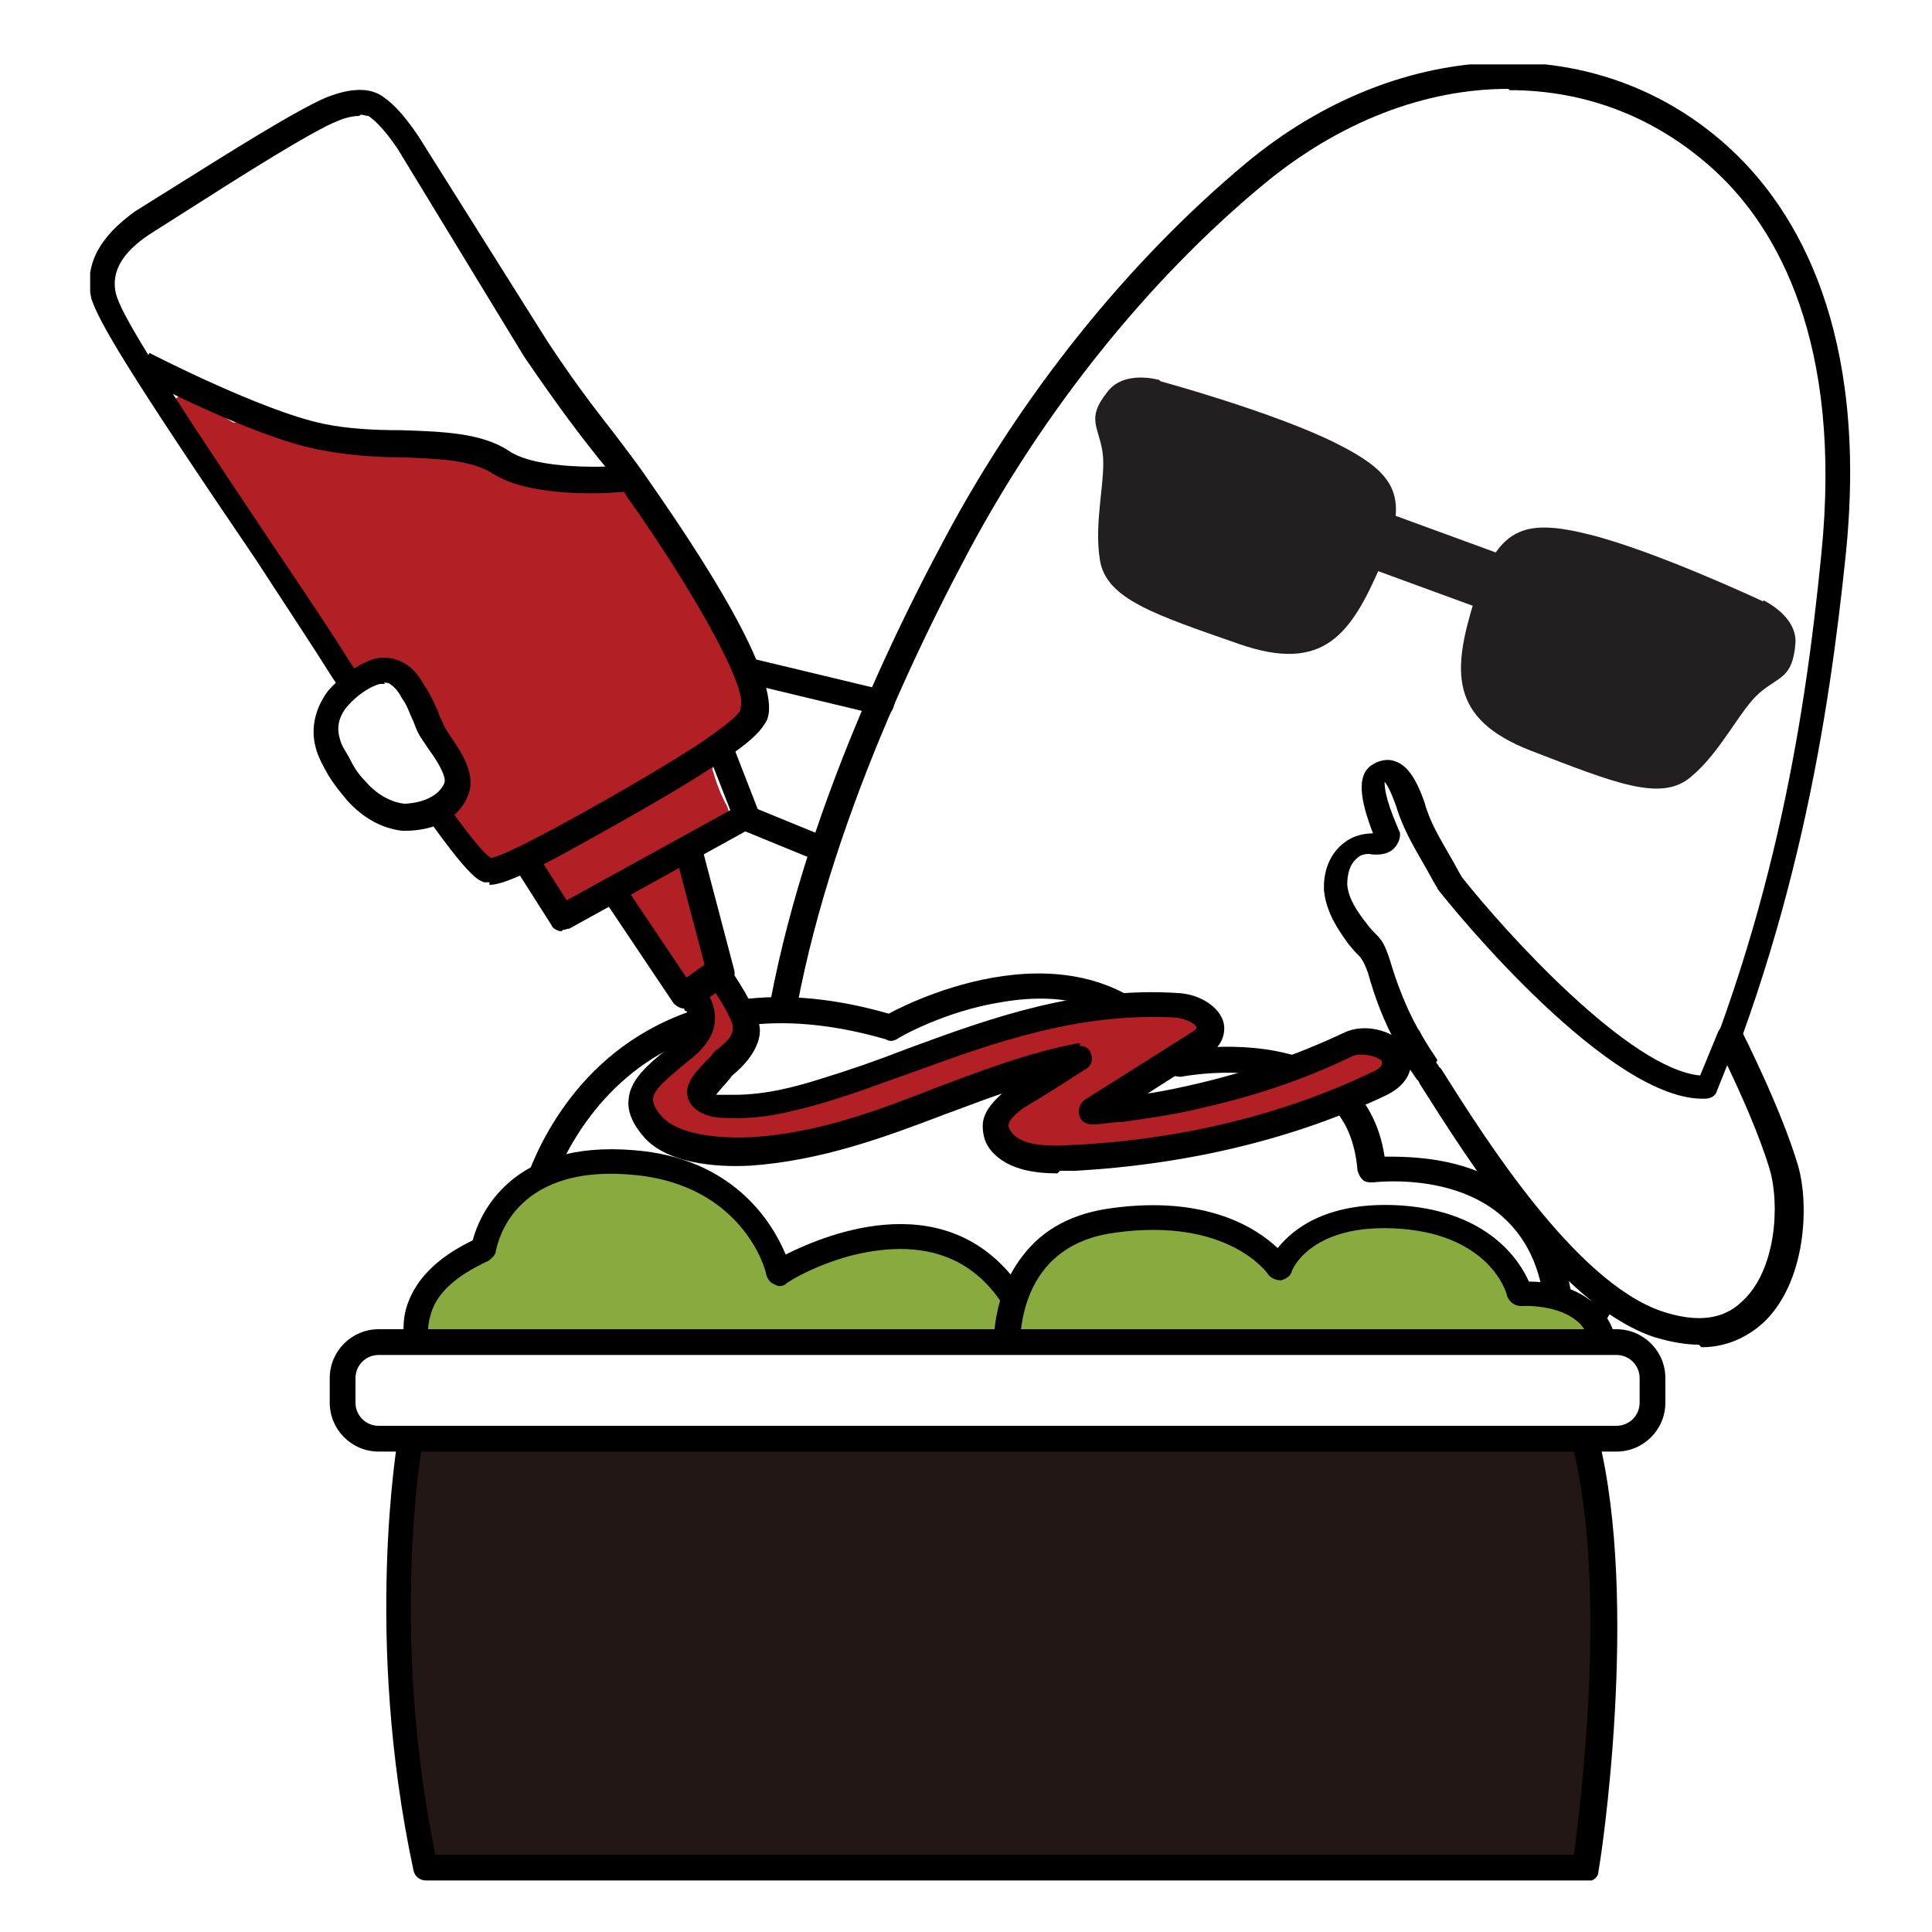 <svg width="150" height="150" viewBox="0 0 150 150" fill="none" xmlns="http://www.w3.org/2000/svg">
<rect width="150" height="150" fill="white"/>
<g clip-path="url(#clip0_36_7420)">
<path d="M55.5 59.3C55.5 59.1 55.1 58.4 55.2 58.2C55.2 58 55.9 57.6 56.2 57.4C57.5 56.3 58.5 54.8 58.5 53.1C58.5 51.3 57.5 49.3 56.7 47.7C55.9 46 54.8 44.6 53.5 43.3C52.3 42 51.3 40.8 50.4 39.3C49.3 37.4 47.3 37.6 45.4 37.6C43.1 37.6 41.2 37.5 39.1 36.7C37.1 36 35.1 35.7 33 35.5C28.2 35.1 23.5 34.2 19 32.8C18.7 32.8 18.4 32.8 18.1 32.8C17.2 32.3 16.4 31.6 15.7 31C15.1 30.5 14.2 30.4 13.6 31C13.1 31.5 13 32.6 13.6 33.1C14.2 33.6 14.9 34.1 15.5 34.6C15.5 34.9 15.5 35.1 15.7 35.4C17.7 38.6 19.8 41.7 22.1 44.8C24.2 47.7 26.1 50.8 27.9 53.8C29.7 56.8 31.5 59.9 33.7 62.8C34.5 63.8 35.3 64.8 36.3 65.6C36.3 66.3 36.9 66.8 37.7 66.8C38.4 66.8 39.1 66.7 39.8 66.5C40.1 66.5 40.4 66.3 40.7 66.2C40.7 66.2 40.7 66.4 40.8 66.4C41.2 67 41.5 67.5 41.9 68.1C42.3 68.7 42.6 69.3 43 69.8C44.1 71 45.9 70.2 47.3 70C47.5 70 47.8 70 48.1 70C48.1 70 48.3 70 48.4 70C48.4 70 48.4 70.1 48.5 70.2C48.6 70.4 48.8 70.6 48.9 70.8C49.5 71.6 50.1 72.4 51 73C51.3 74 51.7 75 52.2 76C52.9 77.3 55 76.7 55 75.2C55 73.1 54.7 71.1 54.2 69.1C54 68.5 53.6 68.1 53.1 68.1C53.1 67.2 52.9 66.2 53.6 65.7C54.3 65.2 55.2 65.1 55.9 64.6C56.6 64.1 56.8 63.3 56.4 62.5C55.9 61.6 55.6 60.7 55.3 59.7L55.5 59.3Z" fill="#B21F24"/>
<path d="M142.3 43.2C141.1 54.4 138.9 71.4 130.3 90.2C117.9 117.4 98.3 131.7 74.4 117.9C50.5 104.1 59.5 69.9 74.2 42.5C80.6 30.5 89.2 20.5 97.4 13.6C109 4 123.9 3.2 133.9 12.6C139.8 18.2 143.9 28 142.4 43.2H142.3Z" fill="white"/>
<path d="M92.4 124.2C86.4 124.2 80.2 122.4 73.9 118.7C62.6 112.2 57.6 100.9 58.8 85.1C60.1 69.4 67.4 52.9 73.3 41.9C79.3 30.6 87.6 20.3 96.7 12.7C108.8 2.6 124.4 2.2 134.5 11.7C139.5 16.4 145.1 25.7 143.3 43.1C142 55.6 139.5 72.3 131.2 90.4C123.3 107.8 113 118.9 101.3 122.6C98.4 123.5 95.4 124 92.4 124V124.2ZM117.1 6.9C110.7 6.9 104 9.4 98 14.4C89.1 21.8 81 31.9 75.1 43C69.3 53.9 62.1 70.1 60.9 85.4C59.7 100.3 64.4 111 75 117.1C84 122.3 92.7 123.6 100.8 121C111.9 117.4 121.8 106.7 129.5 89.8C137.6 72.1 140.1 56.2 141.4 43.1C143.1 26.5 137.9 17.7 133.3 13.4C128.7 9.1 123.1 7 117.2 7L117.1 6.9Z" fill="black"/>
<path d="M90.1 29.6C90.1 29.6 98.9 32 103.7 34.4C108.5 36.8 109.5 38.6 107.2 43.9C104.9 49.2 102.8 52.3 96.2 50C89.6 47.7 85.9 46.5 85.4 43.5C84.9 40.5 85.9 37.1 85.6 35.1C85.3 33.1 84.3 32.5 86 30.4C87.3 28.7 90 29.5 90 29.5L90.1 29.6Z" fill="#231F20"/>
<path d="M136.9 46.7C136.9 46.7 128.6 42.8 123.4 41.5C118.2 40.2 116.3 41 114.5 46.5C112.8 52 112.4 55.8 118.9 58.3C125.4 60.8 129 62.3 131.3 60.3C133.6 58.4 135.1 55.1 136.6 53.8C138.1 52.5 139.2 52.7 139.4 49.9C139.5 47.8 136.9 46.6 136.9 46.6V46.7Z" fill="#231F20"/>
<path d="M121.683 44.926L103.84 38.396L102.293 42.622L120.136 49.152L121.683 44.926Z" fill="#231F20"/>
<path d="M112.4 68.5C111.3 66.5 110 64.6 109.4 62.4C108.5 59.9 107.8 59.3 106.8 60C105.8 60.7 107.6 64.8 107.7 65C107.7 65.6 106.7 65.5 106.4 65.5C105.8 65.5 105.2 65.7 104.8 66C103.8 66.7 103.6 67.9 103.6 68.9C103.7 70.2 104.5 71.4 105.3 72.4C106.3 73.8 106.4 73.3 107 74.9C107.6 76.9 108.3 78.8 109.3 80.6C109.3 80.6 109.4 80.6 109.4 80.9C109.8 81.7 110.3 82.5 110.8 83.1H110.9C114.5 88.9 121.6 100.2 128.7 102.7C138 105.9 139.8 95.3 138.4 90.5C137.1 86.2 134.1 80.2 134.1 80.2L132.4 84.2C125.4 84.5 112.4 68.3 112.4 68.3V68.5Z" fill="white"/>
<path d="M131.9 104.4C130.9 104.4 129.7 104.2 128.4 103.8C121 101.3 114 90.1 110.2 84.1C110.2 84 110.1 83.9 110 83.8C109.5 83.1 109 82.3 108.6 81.5C108.6 81.5 108.6 81.5 108.6 81.4C107.4 79.3 106.7 77.3 106.2 75.5C105.9 74.7 105.8 74.6 105.6 74.3C105.4 74.1 105.1 73.8 104.7 73.3C103.9 72.2 103 70.9 102.8 69.2C102.7 67.6 103.3 66.2 104.4 65.4C104.9 65 105.7 64.7 106.6 64.7C105.6 62.1 105.3 60.2 106.5 59.4C107.1 59 107.8 58.9 108.3 59.1C109.2 59.4 109.9 60.3 110.6 62.3C111 63.8 111.8 65.1 112.6 66.5C112.9 67 113.2 67.6 113.5 68.1C116.9 72.4 126.5 83 132 83.5L133.4 80.1C133.6 79.7 133.9 79.5 134.3 79.5C134.7 79.5 135.1 79.7 135.2 80C135.3 80.2 138.3 86.1 139.6 90.5C140.5 93.6 140.2 99.6 136.9 102.7C135.9 103.6 134.3 104.6 132.1 104.6L131.9 104.4ZM111.5 82.5C111.5 82.5 111.7 82.7 111.7 82.8L111.9 83C115.3 88.4 122.3 99.5 129 101.8C131.7 102.7 133.8 102.5 135.3 101C137.9 98.6 138.2 93.5 137.4 90.8C136.6 88.1 135.1 84.8 134.1 82.7L133.3 84.7C133.2 85.1 132.8 85.3 132.4 85.3C125.1 85.6 112.9 70.7 111.6 69C111.6 69 111.6 68.9 111.5 68.8C111.2 68.3 110.9 67.7 110.6 67.2C109.8 65.8 108.9 64.3 108.4 62.6C107.9 61.2 107.6 60.8 107.5 60.7C107.5 61 107.5 61.9 108.5 64.2C108.6 64.5 108.7 64.6 108.7 64.7C108.7 64.7 108.7 64.7 108.7 64.8C108.7 65.2 108.5 65.6 108.2 65.9C107.7 66.4 106.8 66.4 106.3 66.3C105.9 66.3 105.6 66.4 105.4 66.6C104.6 67.2 104.6 68.4 104.6 68.7C104.7 69.8 105.4 70.8 106.1 71.7C106.4 72.1 106.6 72.3 106.8 72.5C107.3 73 107.5 73.3 107.9 74.5C108.4 76.2 109.1 78.1 110.1 79.9C110.2 80 110.3 80.2 110.4 80.4C110.8 81.1 111.2 81.7 111.6 82.3L111.5 82.5Z" fill="black"/>
<path d="M121 103.7C121.3 88.8 106.5 90.8 106.5 90.8C105.8 79.7 91.6 82.5 91.6 82.5C84.4 70.8 69.2 79.7 69.2 79.7C46.8 73.3 41.7 92.8 41.7 92.8V101.1L121.1 103.7H121Z" fill="white"/>
<path d="M121 104.7L41.6 102.1C41.1 102.1 40.6 101.6 40.6 101.1V92.8C40.6 92.8 40.6 92.6 40.6 92.5C40.6 92.2 42.8 84.2 50.3 80C55.4 77.1 61.7 76.6 69 78.7C71.4 77.4 84.9 71 92.1 81.5C94.1 81.2 100.1 80.7 104.1 83.7C106 85.2 107.1 87.2 107.5 89.8C109.6 89.8 114.6 89.8 118.2 93.1C120.9 95.5 122.3 99.1 122.2 103.8C122.2 104.1 122.1 104.3 121.9 104.5C121.7 104.7 121.5 104.8 121.2 104.8L121 104.7ZM42.6 100.2L120 102.7C119.9 99.1 118.8 96.4 116.7 94.5C112.8 91 106.7 91.8 106.6 91.8C106.3 91.8 106 91.8 105.8 91.6C105.6 91.4 105.5 91.2 105.4 90.9C105.2 88.4 104.3 86.5 102.7 85.3C98.7 82.2 91.7 83.6 91.7 83.6C91.3 83.6 90.9 83.5 90.7 83.1C87.9 78.6 83.6 76.8 77.8 77.8C73.3 78.5 69.7 80.6 69.6 80.7C69.4 80.8 69.1 80.9 68.8 80.7C61.9 78.7 56 79.1 51.3 81.8C45 85.4 42.8 92 42.6 93V100.2Z" fill="black"/>
<path d="M33.3 106.4C33.3 106.4 29.3 100.8 37.6 97C37.6 97 38.6 89.4 49.1 90.3C58.6 91.1 60.5 98.9 60.5 98.9C60.5 98.9 72.3 91.4 78.7 100.8L81.8 106.5H33.3V106.4Z" fill="#89AA3E"/>
<path d="M81.8 107.4H33.3C33 107.4 32.7 107.2 32.5 107C32.5 107 30.8 104.6 31.5 101.7C32.1 99.5 33.8 97.7 36.7 96.3C37.2 94.4 39.6 88.5 49.2 89.3C57 89.9 60 95 61 97.4C64.2 95.8 73.8 91.8 79.4 100.2L82.6 106C82.8 106.3 82.8 106.7 82.6 107C82.4 107.3 82.1 107.5 81.7 107.5L81.8 107.4ZM33.9 105.4H80.1L77.8 101.2C75.5 97.7 72 96.4 67.4 97.2C63.9 97.8 61 99.6 61 99.7C60.7 99.9 60.4 99.9 60.1 99.7C59.8 99.6 59.6 99.3 59.5 99C59.5 98.7 57.7 91.9 49 91.2C39.6 90.4 38.6 96.8 38.5 97.1C38.5 97.4 38.2 97.7 37.9 97.9C35.3 99.1 33.8 100.5 33.4 102.2C33 103.6 33.4 104.8 33.8 105.4H33.9Z" fill="black"/>
<path d="M124.6 106.4C125.2 99.8 118 100.5 118 100.5C118 100.5 116.7 95.1 108.8 94.6C100.9 94 99.4 98.6 99.4 98.6C99.4 98.6 96.1 93.6 86.5 94.8C76.9 96.1 78.3 106.2 78.3 106.2L124.7 106.4H124.6Z" fill="#89AA3E"/>
<path d="M124.6 107.4L78.2 107.2C77.7 107.2 77.3 106.8 77.2 106.3C77.2 106.1 76.5 101.2 79.4 97.5C81 95.4 83.3 94.2 86.3 93.8C93.6 92.8 97.5 95.3 99.2 96.9C100.4 95.4 103.1 93.2 108.9 93.6C115.6 94.1 118 97.9 118.7 99.5C120 99.5 122.4 99.8 124.1 101.5C125.3 102.7 125.8 104.4 125.6 106.6C125.6 107.1 125.1 107.5 124.6 107.5V107.4ZM79.2 105.2L123.7 105.4C123.7 104.3 123.3 103.5 122.7 102.8C121.1 101.2 118.2 101.4 118.1 101.4C117.6 101.4 117.2 101.1 117 100.6C117 100.4 115.7 95.9 108.7 95.4C101.8 94.9 100.3 98.6 100.3 98.7C100.2 99.1 99.8 99.3 99.5 99.4C99.1 99.4 98.8 99.3 98.5 99C98.4 98.8 95.3 94.5 86.6 95.7C79.6 96.6 79.1 102.8 79.2 105.1V105.2Z" fill="black"/>
<path d="M125.6 104.2H29.5C27.954 104.2 26.7 105.454 26.7 107V108.9C26.7 110.446 27.954 111.7 29.5 111.7H125.6C127.146 111.7 128.4 110.446 128.4 108.9V107C128.4 105.454 127.146 104.2 125.6 104.2Z" fill="white"/>
<path d="M125.5 112.7H29.4C27.3 112.7 25.6 111 25.6 108.9V107C25.6 104.9 27.3 103.2 29.4 103.2H125.5C127.6 103.2 129.3 104.9 129.3 107V108.9C129.3 111 127.6 112.7 125.5 112.7ZM29.4 105.2C28.4 105.2 27.6 106 27.6 107V108.9C27.6 109.9 28.4 110.7 29.4 110.7H125.5C126.5 110.7 127.3 109.9 127.3 108.9V107C127.3 106 126.5 105.2 125.5 105.2H29.4Z" fill="black"/>
<path d="M31.9 111.7C31.9 111.7 29.1 126.7 33.1 145H123.1C123.1 145 126.3 124.6 123.1 111.7H31.9Z" fill="#231715"/>
<path d="M123.1 146H33.1C32.6 146 32.2 145.7 32.1 145.2C28.2 127 30.9 111.7 30.9 111.6C30.9 111.1 31.4 110.8 31.9 110.8H123.1C123.6 110.8 124 111.1 124.1 111.6C127.3 124.5 124.3 144.4 124.1 145.3C124.1 145.8 123.6 146.1 123.1 146.1V146ZM33.9 144H122.2C122.7 140.1 124.8 123.8 122.2 112.7H32.7C32.2 116 30.7 128.9 33.8 144H33.9Z" fill="black"/>
<path d="M55.4 86C53.3 85.4 54.4 84.4 55.8 82.9C57.2 81.4 57.8 81.3 57.8 79.9C57.8 78.5 55.8 75.9 55.8 75.9L53.4 77C53.4 77 55.4 78.9 53.8 80.9C52.2 82.9 47.7 84.5 50.7 87.7C53.7 90.9 55.6 89.7 58.1 89.5C67.5 88.9 74.9 83.9 83.7 82.2C82.1 83.2 80.5 84.2 78.9 85.3C77.4 86.3 76.6 87.7 77.9 89C79.1 90.1 81.3 90.2 83.1 90.1C91.6 89.7 99.9 87.7 106.9 84.3C108 83.8 108.6 82.8 107.8 81.9C107.2 81.2 105.4 80.7 104.3 81.3C100.8 83 97 84.3 92.9 85.3C90.9 85.7 88.8 86.1 86.8 86.3C86 86.3 85.2 86.5 84.4 86.5L87.2 84.8C89.1 83.6 91 82.4 92.9 81.2C94.7 80.1 93.2 78.4 91.1 78.3C80.7 77.7 72.5 82.3 63.5 84.9C61.3 85.6 59 86.1 56.6 86.1C56.2 86.1 55.7 86.1 55.3 86" fill="#B21F24"/>
<path d="M82.1 91.1C80.3 91.1 78.5 90.8 77.3 89.7C76.4 88.9 76.3 88 76.3 87.4C76.3 86.5 76.9 85.7 77.8 84.9C76.3 85.4 74.8 86 73.4 86.5C68.7 88.3 63.8 90.1 58.3 90.5C56.5 90.6 52.2 90.6 50.1 88.4C49.2 87.4 48.7 86.4 48.8 85.4C48.9 83.8 50.4 82.6 51.6 81.6C52.2 81.1 52.7 80.7 53.1 80.3C54.1 79.1 52.9 77.9 52.8 77.8C52.6 77.6 52.5 77.2 52.5 76.9C52.5 76.6 52.8 76.3 53.1 76.2L55.5 75.1C55.9 74.9 56.5 75.1 56.8 75.4C57.5 76.4 59 78.8 59 80C59 81.2 58.1 82.4 57.2 83.2C57 83.4 56.8 83.5 56.7 83.7C56.3 84.2 55.8 84.7 55.6 85C55.6 85 55.8 85 55.9 85C56.2 85 56.6 85 57 85C59.4 85 61.7 84.4 63.6 83.8C65.9 83.1 68.2 82.3 70.5 81.4C77 79 83.7 76.6 91.5 77.1C93.2 77.2 94.7 78.2 95 79.4C95.2 80.3 94.8 81.3 93.8 81.9L89.1 84.9C90.5 84.7 91.8 84.4 93.1 84.1C96.9 83.2 100.7 81.9 104.3 80.2C105.9 79.4 108.1 80 109 81.1C109.5 81.7 109.7 82.3 109.5 83C109.3 83.8 108.7 84.5 107.7 85C100.6 88.4 92.3 90.4 83.5 90.9C83.1 90.9 82.7 90.9 82.3 90.9L82.1 91.1ZM83.8 81.2C84.2 81.2 84.6 81.4 84.7 81.8C84.9 82.3 84.7 82.8 84.3 83C82.9 83.9 81.2 85 79.5 86C78.8 86.5 78.3 87 78.3 87.4C78.3 87.4 78.3 87.7 78.7 88.1C79.6 89 81.6 89 83.2 88.9C91.7 88.5 99.8 86.5 106.6 83.2C107.1 83 107.3 82.7 107.3 82.6C107.3 82.6 107.3 82.5 107.3 82.4C107 82 105.7 81.7 105 82C101.3 83.8 97.4 85.1 93.4 86C91.4 86.5 89.3 86.8 87.2 87.1C86.4 87.1 85.6 87.3 84.8 87.3C84.4 87.3 83.9 87.1 83.8 86.6C83.7 86.2 83.8 85.7 84.2 85.4L92.6 80.1C92.8 80 92.9 79.8 92.9 79.8C92.9 79.6 92.3 79.1 91.2 79C83.8 78.6 77.3 80.9 71 83.2C68.7 84 66.4 84.9 64 85.6C61.9 86.2 59.4 86.9 56.8 86.8C56.3 86.8 55.8 86.8 55.3 86.7C54.9 86.6 53.7 86.3 53.4 85.2C53.1 84.1 54.1 83.1 55.2 82C55.4 81.7 55.6 81.5 55.8 81.4C56.6 80.7 56.9 80.4 56.9 79.7C56.9 79.4 56.3 78.2 55.5 77L55 77.2C55.6 78.3 55.9 79.8 54.6 81.3C54.1 81.9 53.4 82.4 52.8 82.9C51.9 83.7 50.8 84.5 50.7 85.3C50.7 85.7 50.9 86.2 51.5 86.8C52.8 88.1 55.8 88.4 58.2 88.3C63.5 88 68.2 86.2 72.8 84.4C76.3 83.1 79.9 81.7 83.7 81C83.7 81 83.8 81 83.9 81L83.8 81.2Z" fill="black"/>
<path d="M43.6 72.3C43.3 72.3 42.9 72.1 42.8 71.8L40 67.4C39.7 66.9 39.8 66.3 40.3 66C40.8 65.7 41.4 65.8 41.7 66.3L44 69.9L56.7 62.9L54.9 58.3C54.7 57.8 54.9 57.2 55.5 57C56 56.8 56.6 57 56.8 57.6L58.9 63C59.1 63.5 58.9 64 58.5 64.2L44.2 72.1C44 72.1 43.9 72.2 43.7 72.2L43.6 72.3Z" fill="black"/>
<path d="M38 68.5C37.9 68.5 37.8 68.5 37.7 68.5H37.6C37 68.3 36.1 68 30.1 59L25.8 52.6C24.3 50.2 22.3 47.2 19.9 43.5C9.7 28.5 7.7 25 7.1 23.2C6.5 20.6 7.7 18.4 10.5 16.4L16.9 12.4C21.4 9.6 24.2 8 25.5 7.5C27.1 6.9 28.4 6.8 29.4 7.3C30.3 7.8 31.3 8.8 32.5 10.6L42.5 26.5C45.2 30.6 46.9 32.6 48.1 34.2C49 35.4 49.7 36.3 50.5 37.5C55.6 44.8 61.3 54 59.3 56.3C59 56.8 58.2 57.7 55.7 59.3C53.5 60.8 50.2 62.7 45.9 65.1C40.4 68.2 38.8 68.7 38 68.7V68.5ZM27.9 9C27.5 9 26.9 9.1 26.2 9.4C25.4 9.7 23.3 10.8 17.9 14.2L11.6 18.2C9.5 19.6 8.6 21.1 9 22.8C9.4 24.3 11.5 27.9 21.3 42.5C23.8 46.2 25.8 49.2 27.3 51.6L31.6 58C36.2 64.8 37.6 66.3 38.1 66.6C38.5 66.6 40 66 44.9 63.3C49.2 60.9 52.4 59 54.5 57.6C56.7 56.1 57.4 55.4 57.5 55.1V54.9C58.1 53.3 53.4 45.2 48.7 38.6C48 37.4 47.3 36.6 46.4 35.5C45.2 34 43.5 31.8 40.7 27.7L30.9 11.6C29.7 9.8 28.9 9.2 28.6 9C28.4 9 28.2 8.9 28 8.9L27.9 9Z" fill="black"/>
<path d="M53.1 78.3C52.8 78.3 52.5 78.1 52.3 77.9L46.8 69.7C46.6 69.5 46.6 69.2 46.7 68.9C46.7 68.6 46.9 68.4 47.2 68.3L53 65.1C53.3 65 53.6 64.9 53.9 65.1C54.2 65.2 54.4 65.5 54.5 65.8L57 75.3C57.1 75.7 57 76.1 56.6 76.4L53.8 78.3C53.6 78.4 53.4 78.5 53.2 78.5L53.1 78.3ZM49 69.5L53.3 75.9L54.7 74.9L52.7 67.3L49 69.4V69.5Z" fill="black"/>
<path d="M45.9 38.3C43.4 38.3 40.2 38 38.3 36.8C36.7 35.7 33.9 35.6 31 35.5C28.9 35.5 26.7 35.3 24.7 34.9C19.6 33.9 11 29.4 10.7 29.2L11.6 27.4C11.6 27.4 20.3 31.9 25.1 32.9C27 33.3 29.1 33.4 31.1 33.4C34.3 33.5 37.4 33.6 39.5 35C41.7 36.5 47.2 36.3 49.2 36.1L49.4 38.1C49.1 38.1 47.7 38.3 46 38.3H45.9Z" fill="black"/>
<path d="M35.4 61.2C35.9 59.9 34.3 58 33.6 56.9C32.9 55.8 33 55.2 32.3 54.1C32 53.5 31.6 52.9 31.1 52.5C30.5 52.1 29.8 52 29.1 52.2C28 52.5 26.9 53.4 26.2 54.2C25.4 55.2 25 56.5 25.4 57.7C25.6 58.4 26 59 26.4 59.6C26.8 60.3 27.2 60.9 27.8 61.4C28.7 62.4 30 63.2 31.3 63.3C31.3 63.3 34.5 63.5 35.4 61V61.2Z" fill="white"/>
<path d="M31.4 64.5C31.4 64.5 31.3 64.5 31.2 64.5C29.6 64.3 28.2 63.5 27 62.2C26.5 61.6 26 61 25.5 60.2C25.1 59.5 24.7 58.8 24.5 58C24.1 56.5 24.5 54.9 25.5 53.6C26.2 52.8 27.5 51.7 28.9 51.2C29.9 50.9 30.9 51.1 31.7 51.7C32.3 52.1 32.7 52.8 33 53.3L33.2 53.6C33.6 54.3 33.8 54.8 34 55.2C34.1 55.6 34.3 55.9 34.5 56.4C34.6 56.6 34.8 56.9 35 57.2C35.9 58.5 36.9 60.1 36.4 61.6C35.4 64.4 32.2 64.5 31.5 64.5H31.4ZM29.9 53.1C29.7 53.1 29.6 53.1 29.5 53.1C28.7 53.3 27.7 54 27 54.8C26.3 55.6 26.1 56.5 26.4 57.4C26.5 57.9 26.9 58.4 27.2 59C27.6 59.8 28 60.3 28.5 60.8C29.3 61.7 30.4 62.3 31.4 62.4C31.4 62.4 33.8 62.4 34.5 60.8C34.7 60.3 33.9 59 33.3 58.2C33.1 57.9 32.9 57.6 32.7 57.3C32.3 56.7 32.2 56.2 32 55.8C31.8 55.4 31.7 55 31.4 54.5L31.2 54.2C31 53.8 30.7 53.4 30.4 53.2C30.2 53 30 53 29.8 53L29.9 53.1Z" fill="black"/>
<path d="M68.4 55.5H68.2L58.2 53.1C57.7 53 57.3 52.4 57.5 51.9C57.6 51.4 58.2 51 58.7 51.2L68.7 53.6C69.2 53.7 69.6 54.3 69.4 54.8C69.3 55.3 68.9 55.6 68.4 55.6V55.5Z" fill="black"/>
<path d="M64 66.9C63.9 66.9 63.7 66.9 63.6 66.9L57.5 64.4C57 64.2 56.7 63.6 57 63.1C57.2 62.6 57.8 62.3 58.3 62.6L64.4 65.1C64.9 65.3 65.2 65.9 64.9 66.4C64.7 66.8 64.4 67 64 67V66.9Z" fill="black"/>
</g>
<defs>
<clipPath id="clip0_36_7420">
<rect width="136.7" height="141" fill="white" transform="translate(7 5)"/>
</clipPath>
</defs>
</svg>
